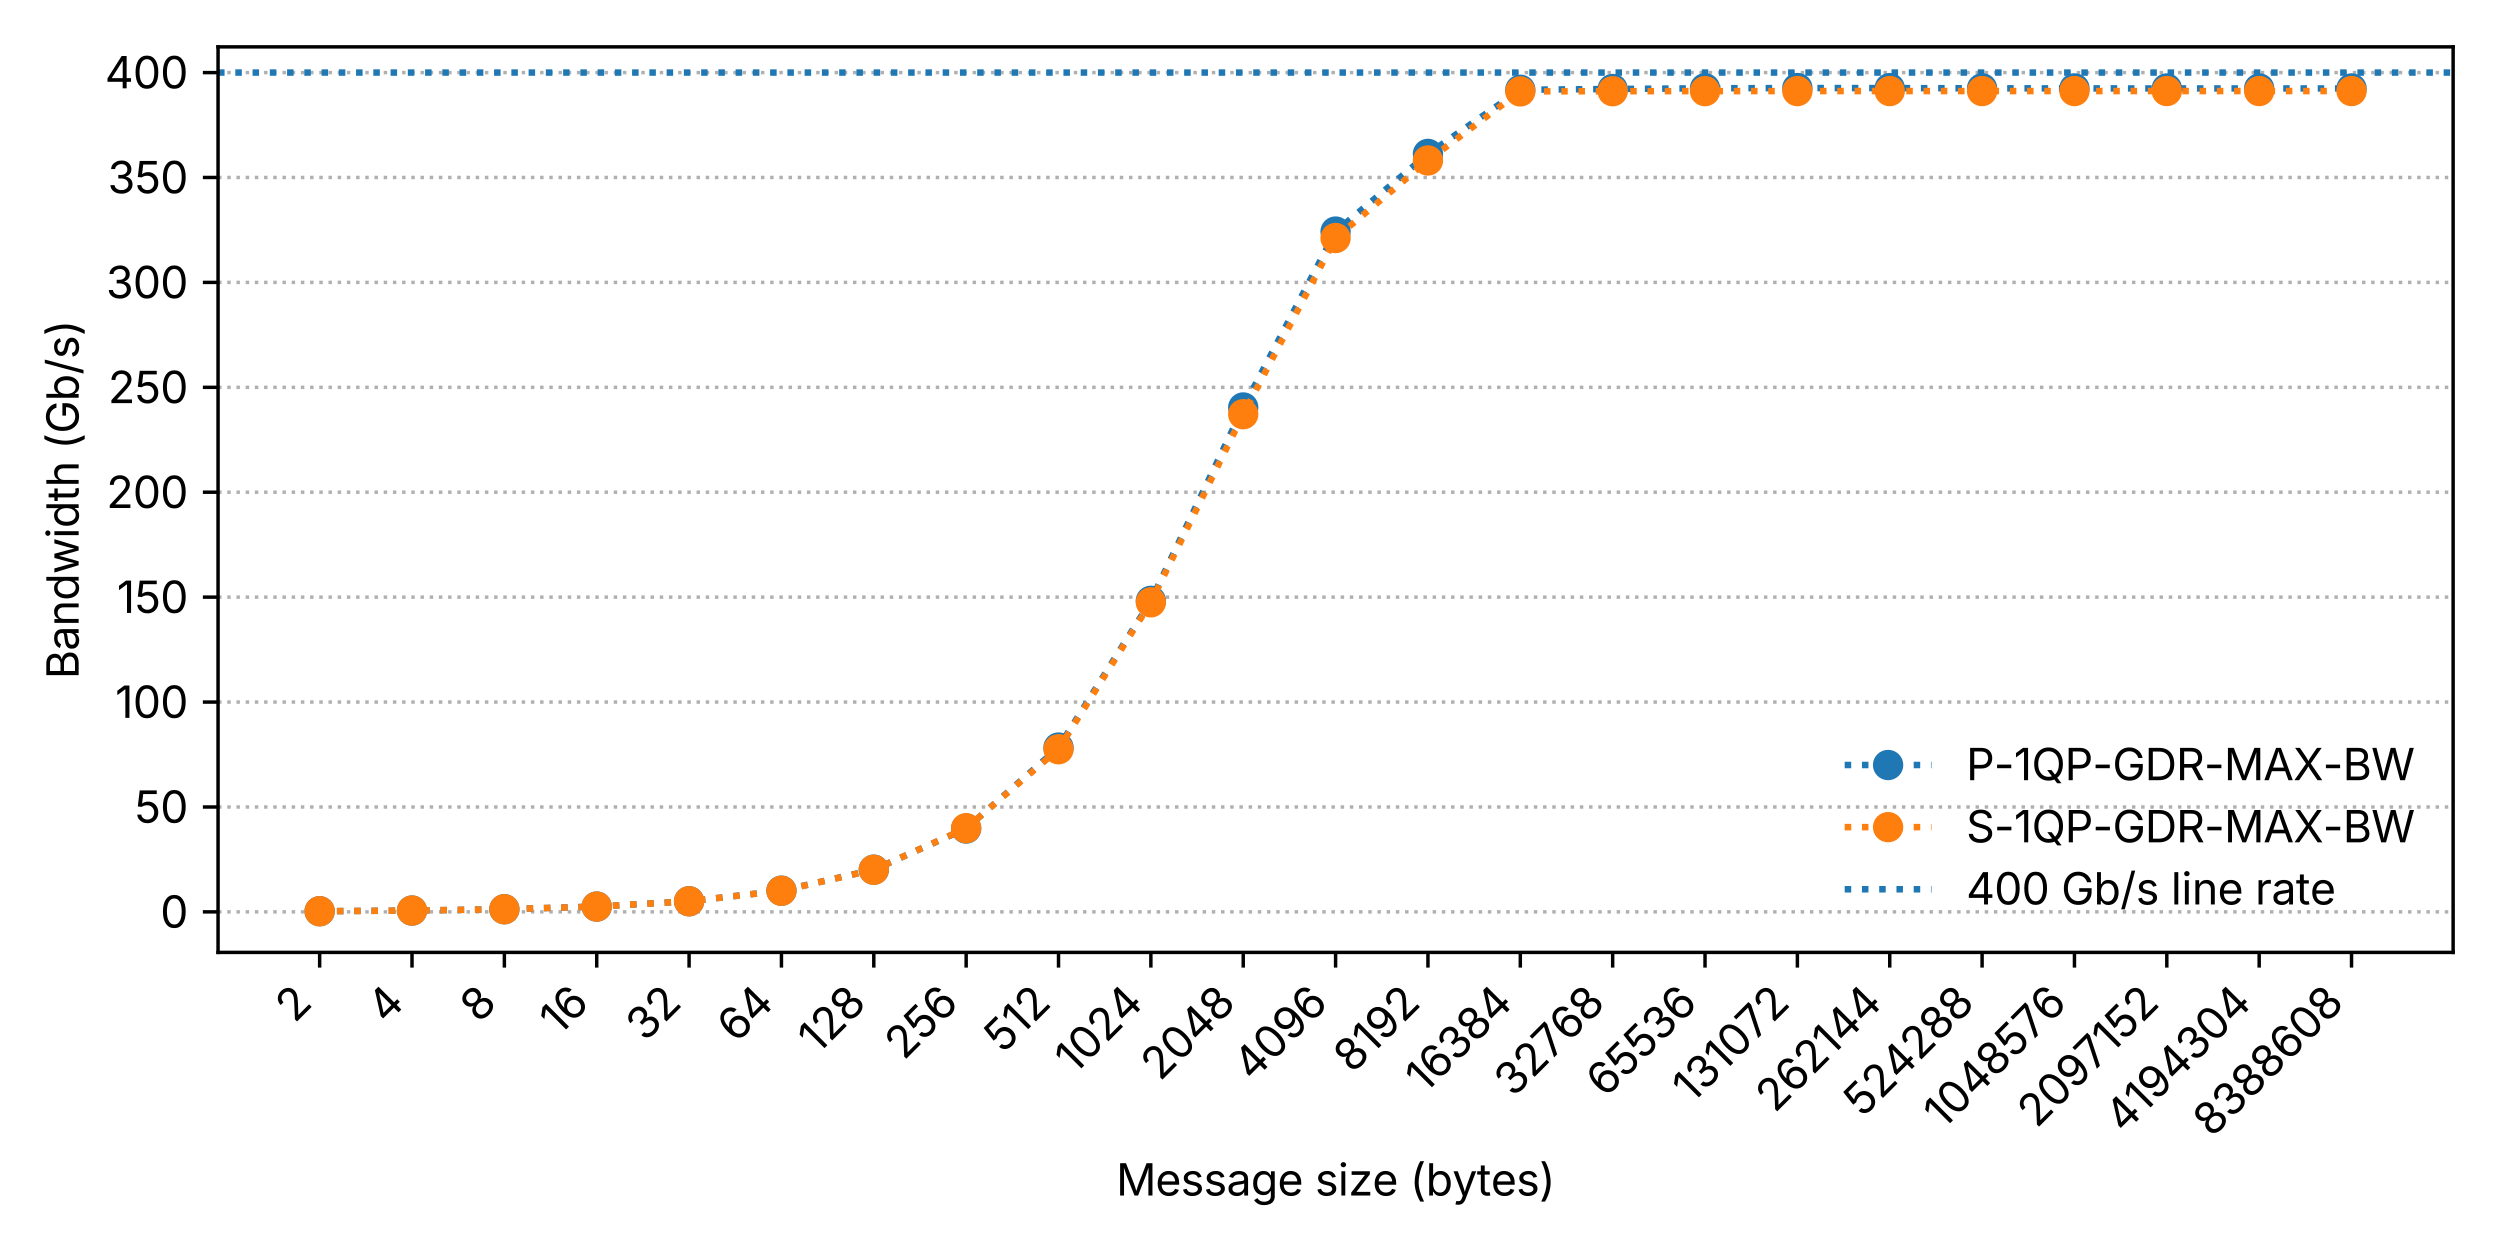 <?xml version="1.0" encoding="utf-8" standalone="no"?>
<!DOCTYPE svg PUBLIC "-//W3C//DTD SVG 1.1//EN"
  "http://www.w3.org/Graphics/SVG/1.1/DTD/svg11.dtd">
<svg xmlns:xlink="http://www.w3.org/1999/xlink" width="576pt" height="288pt" viewBox="0 0 576 288" xmlns="http://www.w3.org/2000/svg" version="1.1">
 <defs>
  <style type="text/css">*{stroke-linejoin: round; stroke-linecap: butt}</style>
 </defs>
 <g id="figure_1">
  <g id="patch_1">
   <path d="M 0 288 
L 576 288 
L 576 0 
L 0 0 
z
" style="fill: #ffffff"/>
  </g>
  <g id="axes_1">
   <g id="patch_2">
    <path d="M 50.24 219.431 
L 565.2 219.431 
L 565.2 10.8 
L 50.24 10.8 
z
" style="fill: #ffffff"/>
   </g>
   <g id="matplotlib.axis_1">
    <g id="xtick_1">
     <g id="line2d_1">
      <defs>
       <path id="m6edd98f64f" d="M 0 0 
L 0 3.5 
" style="stroke: #000000; stroke-width: 0.8"/>
      </defs>
      <g>
       <use xlink:href="#m6edd98f64f" x="73.647" y="219.431" style="stroke: #000000; stroke-width: 0.8"/>
      </g>
     </g>
     <g id="text_1">
      <!-- 2 -->
      <g transform="translate(67.892 235.887) rotate(-45) scale(0.1 -0.1)">
       <defs>
        <path id="Inter-Regular-32" d="M 481 0 
L 481 428 
L 2028 2106 
Q 2288 2388 2459 2600 
Q 2631 2813 2718 3005 
Q 2806 3197 2806 3413 
Q 2806 3778 2554 3990 
Q 2303 4203 1931 4203 
Q 1534 4203 1298 3965 
Q 1063 3728 1063 3334 
L 494 3334 
Q 494 3747 684 4059 
Q 875 4372 1203 4545 
Q 1531 4719 1947 4719 
Q 2363 4719 2683 4545 
Q 3003 4372 3186 4078 
Q 3369 3784 3369 3419 
Q 3369 3166 3278 2927 
Q 3188 2688 2959 2384 
Q 2731 2081 2319 1644 
L 1300 559 
L 1300 522 
L 3447 522 
L 3447 0 
L 481 0 
z
" transform="scale(0.016)"/>
       </defs>
       <use xlink:href="#Inter-Regular-32"/>
      </g>
     </g>
    </g>
    <g id="xtick_2">
     <g id="line2d_2">
      <g>
       <use xlink:href="#m6edd98f64f" x="94.927" y="219.431" style="stroke: #000000; stroke-width: 0.8"/>
      </g>
     </g>
     <g id="text_2">
      <!-- 4 -->
      <g transform="translate(88.916 236.142) rotate(-45) scale(0.1 -0.1)">
       <defs>
        <path id="Inter-Regular-34" d="M 375 947 
L 375 1431 
L 2413 4656 
L 3134 4656 
L 3134 1469 
L 3766 1469 
L 3766 947 
L 3134 947 
L 3134 0 
L 2566 0 
L 2566 947 
L 375 947 
z
M 2569 1469 
L 2569 3913 
L 2531 3913 
L 1009 1506 
L 1009 1469 
L 2569 1469 
z
" transform="scale(0.016)"/>
       </defs>
       <use xlink:href="#Inter-Regular-34"/>
      </g>
     </g>
    </g>
    <g id="xtick_3">
     <g id="line2d_3">
      <g>
       <use xlink:href="#m6edd98f64f" x="116.206" y="219.431" style="stroke: #000000; stroke-width: 0.8"/>
      </g>
     </g>
     <g id="text_3">
      <!-- 8 -->
      <g transform="translate(110.389 235.949) rotate(-45) scale(0.1 -0.1)">
       <defs>
        <path id="Inter-Regular-38" d="M 1978 -63 
Q 1506 -63 1145 104 
Q 784 272 582 565 
Q 381 859 381 1238 
Q 381 1531 500 1782 
Q 619 2034 825 2203 
Q 1031 2372 1291 2419 
L 1291 2444 
Q 950 2531 750 2822 
Q 550 3113 550 3481 
Q 550 3838 734 4117 
Q 919 4397 1241 4558 
Q 1563 4719 1978 4719 
Q 2388 4719 2709 4558 
Q 3031 4397 3217 4117 
Q 3403 3838 3403 3481 
Q 3403 3113 3201 2822 
Q 3000 2531 2669 2444 
L 2669 2419 
Q 2922 2372 3128 2203 
Q 3334 2034 3456 1782 
Q 3578 1531 3578 1238 
Q 3578 859 3373 565 
Q 3169 272 2808 104 
Q 2447 -63 1978 -63 
z
M 1978 453 
Q 2441 453 2712 676 
Q 2984 900 2984 1269 
Q 2984 1528 2853 1726 
Q 2722 1925 2494 2039 
Q 2266 2153 1978 2153 
Q 1538 2153 1252 1904 
Q 966 1656 966 1269 
Q 966 900 1236 676 
Q 1506 453 1978 453 
z
M 1978 2650 
Q 2347 2650 2587 2867 
Q 2828 3084 2828 3438 
Q 2828 3788 2593 3997 
Q 2359 4206 1978 4206 
Q 1591 4206 1358 3997 
Q 1125 3788 1125 3438 
Q 1125 3084 1362 2867 
Q 1600 2650 1978 2650 
z
" transform="scale(0.016)"/>
       </defs>
       <use xlink:href="#Inter-Regular-38"/>
      </g>
     </g>
    </g>
    <g id="xtick_4">
     <g id="line2d_4">
      <g>
       <use xlink:href="#m6edd98f64f" x="137.485" y="219.431" style="stroke: #000000; stroke-width: 0.8"/>
      </g>
     </g>
     <g id="text_4">
      <!-- 16 -->
      <g transform="translate(128.781 238.836) rotate(-45) scale(0.1 -0.1)">
       <defs>
        <path id="Inter-Regular-31" d="M 2041 4656 
L 2041 0 
L 1456 0 
L 1456 4106 
L 1425 4106 
L 300 3272 
L 300 3909 
L 1313 4656 
L 2041 4656 
z
" transform="scale(0.016)"/>
        <path id="Inter-Regular-36" d="M 2019 -63 
Q 1728 -63 1437 43 
Q 1147 150 908 400 
Q 669 650 525 1078 
Q 381 1506 381 2150 
Q 381 3378 840 4048 
Q 1300 4719 2091 4719 
Q 2481 4719 2790 4562 
Q 3100 4406 3297 4128 
Q 3494 3850 3550 3484 
L 2969 3484 
Q 2891 3788 2672 3991 
Q 2453 4194 2091 4194 
Q 1553 4194 1248 3730 
Q 944 3266 944 2425 
L 981 2425 
Q 1169 2716 1467 2880 
Q 1766 3044 2128 3044 
Q 2528 3044 2859 2847 
Q 3191 2650 3389 2301 
Q 3588 1953 3588 1503 
Q 3588 1069 3394 714 
Q 3200 359 2847 148 
Q 2494 -63 2019 -63 
z
M 2019 459 
Q 2300 459 2525 600 
Q 2750 741 2881 977 
Q 3013 1213 3013 1503 
Q 3013 1788 2886 2020 
Q 2759 2253 2537 2390 
Q 2316 2528 2034 2528 
Q 1753 2528 1525 2384 
Q 1297 2241 1162 2005 
Q 1028 1769 1028 1497 
Q 1028 1222 1156 986 
Q 1284 750 1509 604 
Q 1734 459 2019 459 
z
" transform="scale(0.016)"/>
       </defs>
       <use xlink:href="#Inter-Regular-31"/>
       <use xlink:href="#Inter-Regular-36" transform="translate(40.674 0)"/>
      </g>
     </g>
    </g>
    <g id="xtick_5">
     <g id="line2d_5">
      <g>
       <use xlink:href="#m6edd98f64f" x="158.765" y="219.431" style="stroke: #000000; stroke-width: 0.8"/>
      </g>
     </g>
     <g id="text_5">
      <!-- 32 -->
      <g transform="translate(148.642 240.255) rotate(-45) scale(0.1 -0.1)">
       <defs>
        <path id="Inter-Regular-33" d="M 1984 -63 
Q 1528 -63 1175 93 
Q 822 250 614 528 
Q 406 806 391 1175 
L 991 1175 
Q 1016 844 1297 651 
Q 1578 459 1975 459 
Q 2413 459 2698 684 
Q 2984 909 2984 1272 
Q 2984 1650 2703 1889 
Q 2422 2128 1903 2128 
L 1525 2128 
L 1525 2644 
L 1903 2644 
Q 2313 2644 2567 2861 
Q 2822 3078 2822 3438 
Q 2822 3784 2597 3993 
Q 2372 4203 1991 4203 
Q 1753 4203 1545 4117 
Q 1338 4031 1205 3872 
Q 1072 3713 1063 3484 
L 491 3484 
Q 503 3850 709 4128 
Q 916 4406 1255 4562 
Q 1594 4719 2003 4719 
Q 2438 4719 2752 4544 
Q 3066 4369 3234 4084 
Q 3403 3800 3403 3469 
Q 3403 3075 3195 2800 
Q 2988 2525 2631 2419 
L 2631 2381 
Q 3078 2309 3325 2007 
Q 3572 1706 3572 1266 
Q 3572 884 3365 584 
Q 3159 284 2800 110 
Q 2441 -63 1984 -63 
z
" transform="scale(0.016)"/>
       </defs>
       <use xlink:href="#Inter-Regular-33"/>
       <use xlink:href="#Inter-Regular-32" transform="translate(61.768 0)"/>
      </g>
     </g>
    </g>
    <g id="xtick_6">
     <g id="line2d_6">
      <g>
       <use xlink:href="#m6edd98f64f" x="180.044" y="219.431" style="stroke: #000000; stroke-width: 0.8"/>
      </g>
     </g>
     <g id="text_6">
      <!-- 64 -->
      <g transform="translate(169.648 240.528) rotate(-45) scale(0.1 -0.1)">
       <use xlink:href="#Inter-Regular-36"/>
       <use xlink:href="#Inter-Regular-34" transform="translate(62.012 0)"/>
      </g>
     </g>
    </g>
    <g id="xtick_7">
     <g id="line2d_7">
      <g>
       <use xlink:href="#m6edd98f64f" x="201.323" y="219.431" style="stroke: #000000; stroke-width: 0.8"/>
      </g>
     </g>
     <g id="text_7">
      <!-- 128 -->
      <g transform="translate(188.318 243.137) rotate(-45) scale(0.1 -0.1)">
       <use xlink:href="#Inter-Regular-31"/>
       <use xlink:href="#Inter-Regular-32" transform="translate(40.674 0)"/>
       <use xlink:href="#Inter-Regular-38" transform="translate(101.66 0)"/>
      </g>
     </g>
    </g>
    <g id="xtick_8">
     <g id="line2d_8">
      <g>
       <use xlink:href="#m6edd98f64f" x="222.603" y="219.431" style="stroke: #000000; stroke-width: 0.8"/>
      </g>
     </g>
     <g id="text_8">
      <!-- 256 -->
      <g transform="translate(208.267 244.468) rotate(-45) scale(0.1 -0.1)">
       <defs>
        <path id="Inter-Regular-35" d="M 1863 -63 
Q 1453 -63 1128 98 
Q 803 259 609 539 
Q 416 819 400 1175 
L 975 1175 
Q 1003 863 1258 661 
Q 1513 459 1863 459 
Q 2144 459 2364 590 
Q 2584 722 2709 953 
Q 2834 1184 2834 1478 
Q 2834 1778 2703 2015 
Q 2572 2253 2345 2389 
Q 2119 2525 1825 2525 
Q 1609 2525 1387 2456 
Q 1166 2388 1028 2281 
L 472 2350 
L 747 4656 
L 3197 4656 
L 3197 4134 
L 1247 4134 
L 1088 2775 
L 1113 2775 
Q 1256 2894 1475 2970 
Q 1694 3047 1934 3047 
Q 2363 3047 2697 2845 
Q 3031 2644 3223 2291 
Q 3416 1938 3416 1488 
Q 3416 1041 3214 691 
Q 3013 341 2663 139 
Q 2313 -63 1863 -63 
z
" transform="scale(0.016)"/>
       </defs>
       <use xlink:href="#Inter-Regular-32"/>
       <use xlink:href="#Inter-Regular-35" transform="translate(60.986 0)"/>
       <use xlink:href="#Inter-Regular-36" transform="translate(120.312 0)"/>
      </g>
     </g>
    </g>
    <g id="xtick_9">
     <g id="line2d_9">
      <g>
       <use xlink:href="#m6edd98f64f" x="243.882" y="219.431" style="stroke: #000000; stroke-width: 0.8"/>
      </g>
     </g>
     <g id="text_9">
      <!-- 512 -->
      <g transform="translate(231.056 242.958) rotate(-45) scale(0.1 -0.1)">
       <use xlink:href="#Inter-Regular-35"/>
       <use xlink:href="#Inter-Regular-31" transform="translate(59.326 0)"/>
       <use xlink:href="#Inter-Regular-32" transform="translate(100 0)"/>
      </g>
     </g>
    </g>
    <g id="xtick_10">
     <g id="line2d_10">
      <g>
       <use xlink:href="#m6edd98f64f" x="265.161" y="219.431" style="stroke: #000000; stroke-width: 0.8"/>
      </g>
     </g>
     <g id="text_10">
      <!-- 1024 -->
      <g transform="translate(247.501 247.792) rotate(-45) scale(0.1 -0.1)">
       <defs>
        <path id="Inter-Regular-30" d="M 2019 -63 
Q 1241 -63 811 562 
Q 381 1188 381 2325 
Q 381 3456 814 4087 
Q 1247 4719 2019 4719 
Q 2794 4719 3225 4087 
Q 3656 3456 3656 2325 
Q 3656 1188 3228 562 
Q 2800 -63 2019 -63 
z
M 2019 456 
Q 2531 456 2807 948 
Q 3084 1441 3084 2325 
Q 3084 3216 2807 3709 
Q 2531 4203 2019 4203 
Q 1509 4203 1231 3708 
Q 953 3213 953 2325 
Q 953 1441 1231 948 
Q 1509 456 2019 456 
z
" transform="scale(0.016)"/>
       </defs>
       <use xlink:href="#Inter-Regular-31"/>
       <use xlink:href="#Inter-Regular-30" transform="translate(40.674 0)"/>
       <use xlink:href="#Inter-Regular-32" transform="translate(103.76 0)"/>
       <use xlink:href="#Inter-Regular-34" transform="translate(164.746 0)"/>
      </g>
     </g>
    </g>
    <g id="xtick_11">
     <g id="line2d_11">
      <g>
       <use xlink:href="#m6edd98f64f" x="286.441" y="219.431" style="stroke: #000000; stroke-width: 0.8"/>
      </g>
     </g>
     <g id="text_11">
      <!-- 2048 -->
      <g transform="translate(267.282 249.29) rotate(-45) scale(0.1 -0.1)">
       <use xlink:href="#Inter-Regular-32"/>
       <use xlink:href="#Inter-Regular-30" transform="translate(60.986 0)"/>
       <use xlink:href="#Inter-Regular-34" transform="translate(124.072 0)"/>
       <use xlink:href="#Inter-Regular-38" transform="translate(188.672 0)"/>
      </g>
     </g>
    </g>
    <g id="xtick_12">
     <g id="line2d_12">
      <g>
       <use xlink:href="#m6edd98f64f" x="307.72" y="219.431" style="stroke: #000000; stroke-width: 0.8"/>
      </g>
     </g>
     <g id="text_12">
      <!-- 4096 -->
      <g transform="translate(288.478 249.374) rotate(-45) scale(0.1 -0.1)">
       <defs>
        <path id="Inter-Regular-39" d="M 1884 -63 
Q 1488 -63 1178 93 
Q 869 250 672 531 
Q 475 813 419 1184 
L 1006 1184 
Q 1078 875 1297 669 
Q 1516 463 1884 463 
Q 2416 463 2723 927 
Q 3031 1391 3031 2238 
L 2994 2238 
Q 2806 1953 2509 1784 
Q 2213 1616 1847 1616 
Q 1447 1616 1112 1814 
Q 778 2013 579 2361 
Q 381 2709 381 3156 
Q 381 3591 578 3948 
Q 775 4306 1129 4517 
Q 1484 4728 1963 4719 
Q 2250 4716 2537 4608 
Q 2825 4500 3062 4253 
Q 3300 4006 3444 3581 
Q 3588 3156 3588 2513 
Q 3588 1278 3131 607 
Q 2675 -63 1884 -63 
z
M 1934 2134 
Q 2219 2134 2447 2279 
Q 2675 2425 2811 2662 
Q 2947 2900 2947 3172 
Q 2947 3441 2817 3673 
Q 2688 3906 2464 4051 
Q 2241 4197 1953 4197 
Q 1672 4197 1448 4058 
Q 1225 3919 1094 3683 
Q 963 3447 963 3159 
Q 963 2875 1089 2642 
Q 1216 2409 1434 2271 
Q 1653 2134 1934 2134 
z
" transform="scale(0.016)"/>
       </defs>
       <use xlink:href="#Inter-Regular-34"/>
       <use xlink:href="#Inter-Regular-30" transform="translate(64.6 0)"/>
       <use xlink:href="#Inter-Regular-39" transform="translate(127.686 0)"/>
       <use xlink:href="#Inter-Regular-36" transform="translate(189.697 0)"/>
      </g>
     </g>
    </g>
    <g id="xtick_13">
     <g id="line2d_13">
      <g>
       <use xlink:href="#m6edd98f64f" x="328.999" y="219.431" style="stroke: #000000; stroke-width: 0.8"/>
      </g>
     </g>
     <g id="text_13">
      <!-- 8192 -->
      <g transform="translate(311.609 247.522) rotate(-45) scale(0.1 -0.1)">
       <use xlink:href="#Inter-Regular-38"/>
       <use xlink:href="#Inter-Regular-31" transform="translate(61.865 0)"/>
       <use xlink:href="#Inter-Regular-39" transform="translate(102.539 0)"/>
       <use xlink:href="#Inter-Regular-32" transform="translate(164.551 0)"/>
      </g>
     </g>
    </g>
    <g id="xtick_14">
     <g id="line2d_14">
      <g>
       <use xlink:href="#m6edd98f64f" x="350.279" y="219.431" style="stroke: #000000; stroke-width: 0.8"/>
      </g>
     </g>
     <g id="text_14">
      <!-- 16384 -->
      <g transform="translate(328.266 252.145) rotate(-45) scale(0.1 -0.1)">
       <use xlink:href="#Inter-Regular-31"/>
       <use xlink:href="#Inter-Regular-36" transform="translate(40.674 0)"/>
       <use xlink:href="#Inter-Regular-33" transform="translate(102.686 0)"/>
       <use xlink:href="#Inter-Regular-38" transform="translate(164.453 0)"/>
       <use xlink:href="#Inter-Regular-34" transform="translate(226.318 0)"/>
      </g>
     </g>
    </g>
    <g id="xtick_15">
     <g id="line2d_15">
      <g>
       <use xlink:href="#m6edd98f64f" x="371.558" y="219.431" style="stroke: #000000; stroke-width: 0.8"/>
      </g>
     </g>
     <g id="text_15">
      <!-- 32768 -->
      <g transform="translate(348.674 253.016) rotate(-45) scale(0.1 -0.1)">
       <defs>
        <path id="Inter-Regular-37" d="M 625 0 
L 2694 4097 
L 2694 4134 
L 306 4134 
L 306 4656 
L 3316 4656 
L 3316 4103 
L 1250 0 
L 625 0 
z
" transform="scale(0.016)"/>
       </defs>
       <use xlink:href="#Inter-Regular-33"/>
       <use xlink:href="#Inter-Regular-32" transform="translate(61.768 0)"/>
       <use xlink:href="#Inter-Regular-37" transform="translate(122.754 0)"/>
       <use xlink:href="#Inter-Regular-36" transform="translate(179.346 0)"/>
       <use xlink:href="#Inter-Regular-38" transform="translate(241.357 0)"/>
      </g>
     </g>
    </g>
    <g id="xtick_16">
     <g id="line2d_16">
      <g>
       <use xlink:href="#m6edd98f64f" x="392.837" y="219.431" style="stroke: #000000; stroke-width: 0.8"/>
      </g>
     </g>
     <g id="text_16">
      <!-- 65536 -->
      <g transform="translate(369.866 253.103) rotate(-45) scale(0.1 -0.1)">
       <use xlink:href="#Inter-Regular-36"/>
       <use xlink:href="#Inter-Regular-35" transform="translate(62.012 0)"/>
       <use xlink:href="#Inter-Regular-35" transform="translate(121.338 0)"/>
       <use xlink:href="#Inter-Regular-33" transform="translate(180.664 0)"/>
       <use xlink:href="#Inter-Regular-36" transform="translate(242.432 0)"/>
      </g>
     </g>
    </g>
    <g id="xtick_17">
     <g id="line2d_17">
      <g>
       <use xlink:href="#m6edd98f64f" x="414.117" y="219.431" style="stroke: #000000; stroke-width: 0.8"/>
      </g>
     </g>
     <g id="text_17">
      <!-- 131072 -->
      <g transform="translate(389.779 254.47) rotate(-45) scale(0.1 -0.1)">
       <use xlink:href="#Inter-Regular-31"/>
       <use xlink:href="#Inter-Regular-33" transform="translate(40.674 0)"/>
       <use xlink:href="#Inter-Regular-31" transform="translate(102.441 0)"/>
       <use xlink:href="#Inter-Regular-30" transform="translate(143.115 0)"/>
       <use xlink:href="#Inter-Regular-37" transform="translate(206.201 0)"/>
       <use xlink:href="#Inter-Regular-32" transform="translate(262.793 0)"/>
      </g>
     </g>
    </g>
    <g id="xtick_18">
     <g id="line2d_18">
      <g>
       <use xlink:href="#m6edd98f64f" x="435.396" y="219.431" style="stroke: #000000; stroke-width: 0.8"/>
      </g>
     </g>
     <g id="text_18">
      <!-- 262144 -->
      <g transform="translate(408.933 256.596) rotate(-45) scale(0.1 -0.1)">
       <use xlink:href="#Inter-Regular-32"/>
       <use xlink:href="#Inter-Regular-36" transform="translate(60.986 0)"/>
       <use xlink:href="#Inter-Regular-32" transform="translate(122.998 0)"/>
       <use xlink:href="#Inter-Regular-31" transform="translate(183.984 0)"/>
       <use xlink:href="#Inter-Regular-34" transform="translate(224.658 0)"/>
       <use xlink:href="#Inter-Regular-34" transform="translate(289.258 0)"/>
      </g>
     </g>
    </g>
    <g id="xtick_19">
     <g id="line2d_19">
      <g>
       <use xlink:href="#m6edd98f64f" x="456.675" y="219.431" style="stroke: #000000; stroke-width: 0.8"/>
      </g>
     </g>
     <g id="text_19">
      <!-- 524288 -->
      <g transform="translate(429.097 257.71) rotate(-45) scale(0.1 -0.1)">
       <use xlink:href="#Inter-Regular-35"/>
       <use xlink:href="#Inter-Regular-32" transform="translate(59.326 0)"/>
       <use xlink:href="#Inter-Regular-34" transform="translate(120.312 0)"/>
       <use xlink:href="#Inter-Regular-32" transform="translate(184.912 0)"/>
       <use xlink:href="#Inter-Regular-38" transform="translate(245.898 0)"/>
       <use xlink:href="#Inter-Regular-38" transform="translate(307.764 0)"/>
      </g>
     </g>
    </g>
    <g id="xtick_20">
     <g id="line2d_20">
      <g>
       <use xlink:href="#m6edd98f64f" x="477.955" y="219.431" style="stroke: #000000; stroke-width: 0.8"/>
      </g>
     </g>
     <g id="text_20">
      <!-- 1048576 -->
      <g transform="translate(447.651 260.436) rotate(-45) scale(0.1 -0.1)">
       <use xlink:href="#Inter-Regular-31"/>
       <use xlink:href="#Inter-Regular-30" transform="translate(40.674 0)"/>
       <use xlink:href="#Inter-Regular-34" transform="translate(103.76 0)"/>
       <use xlink:href="#Inter-Regular-38" transform="translate(168.359 0)"/>
       <use xlink:href="#Inter-Regular-35" transform="translate(230.225 0)"/>
       <use xlink:href="#Inter-Regular-37" transform="translate(289.551 0)"/>
       <use xlink:href="#Inter-Regular-36" transform="translate(346.143 0)"/>
      </g>
     </g>
    </g>
    <g id="xtick_21">
     <g id="line2d_21">
      <g>
       <use xlink:href="#m6edd98f64f" x="499.234" y="219.431" style="stroke: #000000; stroke-width: 0.8"/>
      </g>
     </g>
     <g id="text_21">
      <!-- 2097152 -->
      <g transform="translate(469.247 260.119) rotate(-45) scale(0.1 -0.1)">
       <use xlink:href="#Inter-Regular-32"/>
       <use xlink:href="#Inter-Regular-30" transform="translate(60.986 0)"/>
       <use xlink:href="#Inter-Regular-39" transform="translate(124.072 0)"/>
       <use xlink:href="#Inter-Regular-37" transform="translate(186.084 0)"/>
       <use xlink:href="#Inter-Regular-31" transform="translate(242.676 0)"/>
       <use xlink:href="#Inter-Regular-35" transform="translate(283.35 0)"/>
       <use xlink:href="#Inter-Regular-32" transform="translate(342.676 0)"/>
      </g>
     </g>
    </g>
    <g id="xtick_22">
     <g id="line2d_22">
      <g>
       <use xlink:href="#m6edd98f64f" x="520.513" y="219.431" style="stroke: #000000; stroke-width: 0.8"/>
      </g>
     </g>
     <g id="text_22">
      <!-- 4194304 -->
      <g transform="translate(489.278 261.367) rotate(-45) scale(0.1 -0.1)">
       <use xlink:href="#Inter-Regular-34"/>
       <use xlink:href="#Inter-Regular-31" transform="translate(64.6 0)"/>
       <use xlink:href="#Inter-Regular-39" transform="translate(105.273 0)"/>
       <use xlink:href="#Inter-Regular-34" transform="translate(167.285 0)"/>
       <use xlink:href="#Inter-Regular-33" transform="translate(231.885 0)"/>
       <use xlink:href="#Inter-Regular-30" transform="translate(293.652 0)"/>
       <use xlink:href="#Inter-Regular-34" transform="translate(356.738 0)"/>
      </g>
     </g>
    </g>
    <g id="xtick_23">
     <g id="line2d_23">
      <g>
       <use xlink:href="#m6edd98f64f" x="541.793" y="219.431" style="stroke: #000000; stroke-width: 0.8"/>
      </g>
     </g>
     <g id="text_23">
      <!-- 8388608 -->
      <g transform="translate(509.639 262.286) rotate(-45) scale(0.1 -0.1)">
       <use xlink:href="#Inter-Regular-38"/>
       <use xlink:href="#Inter-Regular-33" transform="translate(61.865 0)"/>
       <use xlink:href="#Inter-Regular-38" transform="translate(123.633 0)"/>
       <use xlink:href="#Inter-Regular-38" transform="translate(185.498 0)"/>
       <use xlink:href="#Inter-Regular-36" transform="translate(247.363 0)"/>
       <use xlink:href="#Inter-Regular-30" transform="translate(309.375 0)"/>
       <use xlink:href="#Inter-Regular-38" transform="translate(372.461 0)"/>
      </g>
     </g>
    </g>
    <g id="text_24">
     <!-- Message size (bytes) -->
     <g transform="translate(257.175 275.449) scale(0.1 -0.1)">
      <defs>
       <path id="Inter-Regular-4d" d="M 563 0 
L 563 4656 
L 1406 4656 
L 2553 1719 
Q 2619 1550 2716 1247 
Q 2813 944 2897 659 
Q 2978 934 3075 1239 
Q 3172 1544 3241 1719 
L 4372 4656 
L 5219 4656 
L 5219 0 
L 4634 0 
L 4634 2659 
Q 4634 2916 4640 3287 
Q 4647 3659 4656 4022 
Q 4528 3622 4398 3244 
Q 4269 2866 4188 2659 
L 3147 0 
L 2631 0 
L 1575 2659 
Q 1497 2856 1370 3229 
Q 1244 3603 1106 4013 
Q 1113 3681 1120 3304 
Q 1128 2928 1128 2659 
L 1128 0 
L 563 0 
z
" transform="scale(0.016)"/>
       <path id="Inter-Regular-65" d="M 1963 -75 
Q 1456 -75 1089 150 
Q 722 375 523 778 
Q 325 1181 325 1719 
Q 325 2256 519 2665 
Q 713 3075 1067 3306 
Q 1422 3538 1897 3538 
Q 2175 3538 2445 3445 
Q 2716 3353 2936 3148 
Q 3156 2944 3287 2609 
Q 3419 2275 3419 1791 
L 3419 1556 
L 894 1556 
Q 916 1009 1208 717 
Q 1500 425 1966 425 
Q 2275 425 2498 561 
Q 2722 697 2819 963 
L 3363 813 
Q 3241 416 2870 170 
Q 2500 -75 1963 -75 
z
M 897 2031 
L 2847 2031 
Q 2806 2478 2567 2758 
Q 2328 3038 1897 3038 
Q 1597 3038 1380 2897 
Q 1163 2756 1038 2528 
Q 913 2300 897 2031 
z
" transform="scale(0.016)"/>
       <path id="Inter-Regular-73" d="M 1681 -75 
Q 1144 -75 787 159 
Q 431 394 338 847 
L 872 975 
Q 947 688 1155 553 
Q 1363 419 1675 419 
Q 2041 419 2258 575 
Q 2475 731 2475 947 
Q 2475 1306 1963 1428 
L 1381 1566 
Q 444 1788 444 2519 
Q 444 2819 612 3048 
Q 781 3278 1073 3408 
Q 1366 3538 1738 3538 
Q 2278 3538 2576 3302 
Q 2875 3066 2994 2697 
L 2484 2566 
Q 2413 2753 2245 2906 
Q 2078 3059 1741 3059 
Q 1428 3059 1220 2915 
Q 1013 2772 1013 2553 
Q 1013 2359 1153 2242 
Q 1294 2125 1600 2053 
L 2128 1928 
Q 2603 1816 2831 1580 
Q 3059 1344 3059 984 
Q 3059 678 2886 439 
Q 2713 200 2402 62 
Q 2091 -75 1681 -75 
z
" transform="scale(0.016)"/>
       <path id="Inter-Regular-61" d="M 1472 -81 
Q 1141 -81 870 44 
Q 600 169 440 409 
Q 281 650 281 994 
Q 281 1294 400 1481 
Q 519 1669 717 1776 
Q 916 1884 1156 1937 
Q 1397 1991 1641 2022 
Q 1953 2063 2150 2084 
Q 2347 2106 2442 2159 
Q 2538 2213 2538 2341 
L 2538 2359 
Q 2538 2684 2353 2864 
Q 2169 3044 1806 3044 
Q 1428 3044 1215 2880 
Q 1003 2716 922 2531 
L 381 2709 
Q 516 3028 744 3208 
Q 972 3388 1247 3463 
Q 1522 3538 1791 3538 
Q 1966 3538 2189 3495 
Q 2413 3453 2620 3328 
Q 2828 3203 2964 2958 
Q 3100 2713 3100 2303 
L 3100 0 
L 2547 0 
L 2547 475 
L 2509 475 
Q 2450 353 2319 223 
Q 2188 94 1978 6 
Q 1769 -81 1472 -81 
z
M 1569 416 
Q 1881 416 2097 537 
Q 2313 659 2425 854 
Q 2538 1050 2538 1263 
L 2538 1747 
Q 2503 1706 2387 1673 
Q 2272 1641 2123 1616 
Q 1975 1591 1836 1573 
Q 1697 1556 1616 1547 
Q 1413 1522 1236 1461 
Q 1059 1400 953 1283 
Q 847 1166 847 966 
Q 847 694 1051 555 
Q 1256 416 1569 416 
z
" transform="scale(0.016)"/>
       <path id="Inter-Regular-67" d="M 1909 -1381 
Q 1328 -1381 981 -1168 
Q 634 -956 472 -669 
L 928 -375 
Q 1003 -475 1114 -597 
Q 1225 -719 1414 -805 
Q 1603 -891 1909 -891 
Q 2328 -891 2598 -691 
Q 2869 -491 2869 -59 
L 2869 641 
L 2816 641 
Q 2756 541 2648 403 
Q 2541 266 2339 161 
Q 2138 56 1800 56 
Q 1381 56 1047 254 
Q 713 453 519 834 
Q 325 1216 325 1763 
Q 325 2303 515 2701 
Q 706 3100 1042 3319 
Q 1378 3538 1813 3538 
Q 2150 3538 2351 3427 
Q 2553 3316 2662 3172 
Q 2772 3028 2831 2934 
L 2884 2934 
L 2884 3494 
L 3431 3494 
L 3431 -91 
Q 3431 -541 3228 -827 
Q 3025 -1113 2679 -1247 
Q 2334 -1381 1909 -1381 
z
M 1894 556 
Q 2369 556 2622 879 
Q 2875 1203 2875 1775 
Q 2875 2331 2626 2682 
Q 2378 3034 1894 3034 
Q 1563 3034 1341 2864 
Q 1119 2694 1008 2409 
Q 897 2125 897 1775 
Q 897 1238 1150 897 
Q 1403 556 1894 556 
z
" transform="scale(0.016)"/>
       <path id="Inter-Regular-20" transform="scale(0.016)"/>
       <path id="Inter-Regular-69" d="M 494 0 
L 494 3494 
L 1056 3494 
L 1056 0 
L 494 0 
z
M 780 4066 
Q 621 4066 505 4175 
Q 389 4284 389 4438 
Q 389 4594 505 4701 
Q 621 4809 780 4809 
Q 942 4809 1058 4701 
Q 1174 4594 1174 4438 
Q 1174 4284 1058 4175 
Q 942 4066 780 4066 
z
" transform="scale(0.016)"/>
       <path id="Inter-Regular-7a" d="M 394 0 
L 394 419 
L 2353 2938 
L 2353 2972 
L 456 2972 
L 456 3494 
L 3078 3494 
L 3078 3047 
L 1175 556 
L 1175 522 
L 3141 522 
L 3141 0 
L 394 0 
z
" transform="scale(0.016)"/>
       <path id="Inter-Regular-28" d="M 681 1897 
Q 681 2406 786 2964 
Q 891 3522 1072 4039 
Q 1253 4556 1488 4941 
L 2034 4941 
Q 1794 4450 1617 3919 
Q 1441 3388 1347 2870 
Q 1253 2353 1253 1897 
Q 1253 1275 1442 617 
Q 1631 -41 2034 -872 
L 1488 -872 
Q 1091 -194 886 509 
Q 681 1213 681 1897 
z
" transform="scale(0.016)"/>
       <path id="Inter-Regular-62" d="M 2116 -75 
Q 1784 -75 1581 39 
Q 1378 153 1268 298 
Q 1159 444 1100 541 
L 1038 541 
L 1038 0 
L 494 0 
L 494 4656 
L 1056 4656 
L 1056 2934 
L 1100 2934 
Q 1159 3028 1265 3170 
Q 1372 3313 1572 3425 
Q 1772 3538 2113 3538 
Q 2550 3538 2883 3319 
Q 3216 3100 3405 2695 
Q 3594 2291 3594 1738 
Q 3594 1181 3406 775 
Q 3219 369 2886 147 
Q 2553 -75 2116 -75 
z
M 2031 428 
Q 2359 428 2579 604 
Q 2800 781 2911 1079 
Q 3022 1378 3022 1744 
Q 3022 2106 2912 2398 
Q 2803 2691 2583 2862 
Q 2363 3034 2031 3034 
Q 1550 3034 1300 2678 
Q 1050 2322 1050 1744 
Q 1050 1159 1303 793 
Q 1556 428 2031 428 
z
" transform="scale(0.016)"/>
       <path id="Inter-Regular-79" d="M 438 -1266 
L 581 -778 
L 641 -794 
Q 900 -863 1087 -773 
Q 1275 -684 1403 -309 
L 1503 -19 
L 169 3494 
L 784 3494 
L 1528 1422 
Q 1609 1194 1673 969 
Q 1738 744 1797 525 
Q 1856 744 1920 969 
Q 1984 1194 2066 1422 
L 2816 3494 
L 3428 3494 
L 1894 -522 
Q 1734 -938 1478 -1134 
Q 1222 -1331 850 -1331 
Q 700 -1331 590 -1309 
Q 481 -1288 438 -1266 
z
" transform="scale(0.016)"/>
       <path id="Inter-Regular-74" d="M 1869 3494 
L 1869 3013 
L 1150 3013 
L 1150 906 
Q 1150 672 1245 564 
Q 1341 456 1563 456 
Q 1616 456 1698 468 
Q 1781 481 1850 494 
L 1966 19 
Q 1878 -13 1767 -28 
Q 1656 -44 1547 -44 
Q 1094 -44 841 195 
Q 588 434 588 863 
L 588 3013 
L 63 3013 
L 63 3494 
L 588 3494 
L 588 4325 
L 1150 4325 
L 1150 3494 
L 1869 3494 
z
" transform="scale(0.016)"/>
       <path id="Inter-Regular-29" d="M 300 -872 
Q 716 -16 898 639 
Q 1081 1294 1081 1897 
Q 1081 2353 987 2870 
Q 894 3388 719 3919 
Q 544 4450 300 4941 
L 847 4941 
Q 1081 4556 1264 4039 
Q 1447 3522 1550 2962 
Q 1653 2403 1653 1897 
Q 1653 1200 1445 497 
Q 1238 -206 847 -872 
L 300 -872 
z
" transform="scale(0.016)"/>
      </defs>
      <use xlink:href="#Inter-Regular-4d"/>
      <use xlink:href="#Inter-Regular-65" transform="translate(90.332 0)"/>
      <use xlink:href="#Inter-Regular-73" transform="translate(148.633 0)"/>
      <use xlink:href="#Inter-Regular-73" transform="translate(201.416 0)"/>
      <use xlink:href="#Inter-Regular-61" transform="translate(254.199 0)"/>
      <use xlink:href="#Inter-Regular-67" transform="translate(310.352 0)"/>
      <use xlink:href="#Inter-Regular-65" transform="translate(371.68 0)"/>
      <use xlink:href="#Inter-Regular-20" transform="translate(429.98 0)"/>
      <use xlink:href="#Inter-Regular-73" transform="translate(458.105 0)"/>
      <use xlink:href="#Inter-Regular-69" transform="translate(510.889 0)"/>
      <use xlink:href="#Inter-Regular-7a" transform="translate(535.107 0)"/>
      <use xlink:href="#Inter-Regular-65" transform="translate(590.332 0)"/>
      <use xlink:href="#Inter-Regular-20" transform="translate(648.633 0)"/>
      <use xlink:href="#Inter-Regular-28" transform="translate(676.758 0)"/>
      <use xlink:href="#Inter-Regular-62" transform="translate(713.232 0)"/>
      <use xlink:href="#Inter-Regular-79" transform="translate(774.463 0)"/>
      <use xlink:href="#Inter-Regular-74" transform="translate(830.664 0)"/>
      <use xlink:href="#Inter-Regular-65" transform="translate(863.379 0)"/>
      <use xlink:href="#Inter-Regular-73" transform="translate(921.68 0)"/>
      <use xlink:href="#Inter-Regular-29" transform="translate(974.463 0)"/>
     </g>
    </g>
   </g>
   <g id="matplotlib.axis_2">
    <g id="ytick_1">
     <g id="line2d_24">
      <path d="M 50.24 210.1 
L 565.2 210.1 
" clip-path="url(#p6a4af44c60)" style="fill: none; stroke-dasharray: 0.8,1.32; stroke-dashoffset: 0; stroke: #b0b0b0; stroke-width: 0.8"/>
     </g>
     <g id="line2d_25">
      <defs>
       <path id="me2573d1239" d="M 0 0 
L -3.5 0 
" style="stroke: #000000; stroke-width: 0.8"/>
      </defs>
      <g>
       <use xlink:href="#me2573d1239" x="50.24" y="210.1" style="stroke: #000000; stroke-width: 0.8"/>
      </g>
     </g>
     <g id="text_25">
      <!-- 0 -->
      <g transform="translate(36.931 213.738) scale(0.1 -0.1)">
       <use xlink:href="#Inter-Regular-30"/>
      </g>
     </g>
    </g>
    <g id="ytick_2">
     <g id="line2d_26">
      <path d="M 50.24 185.928 
L 565.2 185.928 
" clip-path="url(#p6a4af44c60)" style="fill: none; stroke-dasharray: 0.8,1.32; stroke-dashoffset: 0; stroke: #b0b0b0; stroke-width: 0.8"/>
     </g>
     <g id="line2d_27">
      <g>
       <use xlink:href="#me2573d1239" x="50.24" y="185.928" style="stroke: #000000; stroke-width: 0.8"/>
      </g>
     </g>
     <g id="text_26">
      <!-- 50 -->
      <g transform="translate(30.998 189.565) scale(0.1 -0.1)">
       <use xlink:href="#Inter-Regular-35"/>
       <use xlink:href="#Inter-Regular-30" transform="translate(59.326 0)"/>
      </g>
     </g>
    </g>
    <g id="ytick_3">
     <g id="line2d_28">
      <path d="M 50.24 161.755 
L 565.2 161.755 
" clip-path="url(#p6a4af44c60)" style="fill: none; stroke-dasharray: 0.8,1.32; stroke-dashoffset: 0; stroke: #b0b0b0; stroke-width: 0.8"/>
     </g>
     <g id="line2d_29">
      <g>
       <use xlink:href="#me2573d1239" x="50.24" y="161.755" style="stroke: #000000; stroke-width: 0.8"/>
      </g>
     </g>
     <g id="text_27">
      <!-- 100 -->
      <g transform="translate(26.554 165.393) scale(0.1 -0.1)">
       <use xlink:href="#Inter-Regular-31"/>
       <use xlink:href="#Inter-Regular-30" transform="translate(40.674 0)"/>
       <use xlink:href="#Inter-Regular-30" transform="translate(103.76 0)"/>
      </g>
     </g>
    </g>
    <g id="ytick_4">
     <g id="line2d_30">
      <path d="M 50.24 137.583 
L 565.2 137.583 
" clip-path="url(#p6a4af44c60)" style="fill: none; stroke-dasharray: 0.8,1.32; stroke-dashoffset: 0; stroke: #b0b0b0; stroke-width: 0.8"/>
     </g>
     <g id="line2d_31">
      <g>
       <use xlink:href="#me2573d1239" x="50.24" y="137.583" style="stroke: #000000; stroke-width: 0.8"/>
      </g>
     </g>
     <g id="text_28">
      <!-- 150 -->
      <g transform="translate(26.931 141.22) scale(0.1 -0.1)">
       <use xlink:href="#Inter-Regular-31"/>
       <use xlink:href="#Inter-Regular-35" transform="translate(40.674 0)"/>
       <use xlink:href="#Inter-Regular-30" transform="translate(100 0)"/>
      </g>
     </g>
    </g>
    <g id="ytick_5">
     <g id="line2d_32">
      <path d="M 50.24 113.41 
L 565.2 113.41 
" clip-path="url(#p6a4af44c60)" style="fill: none; stroke-dasharray: 0.8,1.32; stroke-dashoffset: 0; stroke: #b0b0b0; stroke-width: 0.8"/>
     </g>
     <g id="line2d_33">
      <g>
       <use xlink:href="#me2573d1239" x="50.24" y="113.41" style="stroke: #000000; stroke-width: 0.8"/>
      </g>
     </g>
     <g id="text_29">
      <!-- 200 -->
      <g transform="translate(24.523 117.048) scale(0.1 -0.1)">
       <use xlink:href="#Inter-Regular-32"/>
       <use xlink:href="#Inter-Regular-30" transform="translate(60.986 0)"/>
       <use xlink:href="#Inter-Regular-30" transform="translate(124.072 0)"/>
      </g>
     </g>
    </g>
    <g id="ytick_6">
     <g id="line2d_34">
      <path d="M 50.24 89.238 
L 565.2 89.238 
" clip-path="url(#p6a4af44c60)" style="fill: none; stroke-dasharray: 0.8,1.32; stroke-dashoffset: 0; stroke: #b0b0b0; stroke-width: 0.8"/>
     </g>
     <g id="line2d_35">
      <g>
       <use xlink:href="#me2573d1239" x="50.24" y="89.238" style="stroke: #000000; stroke-width: 0.8"/>
      </g>
     </g>
     <g id="text_30">
      <!-- 250 -->
      <g transform="translate(24.899 92.875) scale(0.1 -0.1)">
       <use xlink:href="#Inter-Regular-32"/>
       <use xlink:href="#Inter-Regular-35" transform="translate(60.986 0)"/>
       <use xlink:href="#Inter-Regular-30" transform="translate(120.312 0)"/>
      </g>
     </g>
    </g>
    <g id="ytick_7">
     <g id="line2d_36">
      <path d="M 50.24 65.065 
L 565.2 65.065 
" clip-path="url(#p6a4af44c60)" style="fill: none; stroke-dasharray: 0.8,1.32; stroke-dashoffset: 0; stroke: #b0b0b0; stroke-width: 0.8"/>
     </g>
     <g id="line2d_37">
      <g>
       <use xlink:href="#me2573d1239" x="50.24" y="65.065" style="stroke: #000000; stroke-width: 0.8"/>
      </g>
     </g>
     <g id="text_31">
      <!-- 300 -->
      <g transform="translate(24.445 68.703) scale(0.1 -0.1)">
       <use xlink:href="#Inter-Regular-33"/>
       <use xlink:href="#Inter-Regular-30" transform="translate(61.768 0)"/>
       <use xlink:href="#Inter-Regular-30" transform="translate(124.854 0)"/>
      </g>
     </g>
    </g>
    <g id="ytick_8">
     <g id="line2d_38">
      <path d="M 50.24 40.893 
L 565.2 40.893 
" clip-path="url(#p6a4af44c60)" style="fill: none; stroke-dasharray: 0.8,1.32; stroke-dashoffset: 0; stroke: #b0b0b0; stroke-width: 0.8"/>
     </g>
     <g id="line2d_39">
      <g>
       <use xlink:href="#me2573d1239" x="50.24" y="40.893" style="stroke: #000000; stroke-width: 0.8"/>
      </g>
     </g>
     <g id="text_32">
      <!-- 350 -->
      <g transform="translate(24.821 44.53) scale(0.1 -0.1)">
       <use xlink:href="#Inter-Regular-33"/>
       <use xlink:href="#Inter-Regular-35" transform="translate(61.768 0)"/>
       <use xlink:href="#Inter-Regular-30" transform="translate(121.094 0)"/>
      </g>
     </g>
    </g>
    <g id="ytick_9">
     <g id="line2d_40">
      <path d="M 50.24 16.72 
L 565.2 16.72 
" clip-path="url(#p6a4af44c60)" style="fill: none; stroke-dasharray: 0.8,1.32; stroke-dashoffset: 0; stroke: #b0b0b0; stroke-width: 0.8"/>
     </g>
     <g id="line2d_41">
      <g>
       <use xlink:href="#me2573d1239" x="50.24" y="16.72" style="stroke: #000000; stroke-width: 0.8"/>
      </g>
     </g>
     <g id="text_33">
      <!-- 400 -->
      <g transform="translate(24.162 20.358) scale(0.1 -0.1)">
       <use xlink:href="#Inter-Regular-34"/>
       <use xlink:href="#Inter-Regular-30" transform="translate(64.6 0)"/>
       <use xlink:href="#Inter-Regular-30" transform="translate(127.686 0)"/>
      </g>
     </g>
    </g>
    <g id="text_34">
     <!-- Bandwidth (Gb/s) -->
     <g transform="translate(18.121 156.454) rotate(-90) scale(0.1 -0.1)">
      <defs>
       <path id="Inter-Regular-42" d="M 563 0 
L 563 4656 
L 2213 4656 
Q 2700 4656 3017 4489 
Q 3334 4322 3489 4042 
Q 3644 3763 3644 3422 
Q 3644 3122 3537 2926 
Q 3431 2731 3257 2615 
Q 3084 2500 2881 2444 
L 2881 2400 
Q 3100 2388 3317 2250 
Q 3534 2113 3679 1859 
Q 3825 1606 3825 1241 
Q 3825 891 3664 609 
Q 3503 328 3159 164 
Q 2816 0 2266 0 
L 563 0 
z
M 1156 525 
L 2250 525 
Q 2794 525 3023 734 
Q 3253 944 3253 1247 
Q 3253 1481 3134 1678 
Q 3016 1875 2798 1994 
Q 2581 2113 2281 2113 
L 1156 2113 
L 1156 525 
z
M 1156 2613 
L 2181 2613 
Q 2556 2613 2815 2831 
Q 3075 3050 3075 3409 
Q 3075 3713 2864 3922 
Q 2653 4131 2200 4131 
L 1156 4131 
L 1156 2613 
z
" transform="scale(0.016)"/>
       <path id="Inter-Regular-6e" d="M 1056 2094 
L 1056 0 
L 494 0 
L 494 3494 
L 1034 3494 
L 1038 2847 
Q 1206 3219 1479 3378 
Q 1753 3538 2106 3538 
Q 2638 3538 2963 3209 
Q 3288 2881 3288 2219 
L 3288 0 
L 2725 0 
L 2725 2172 
Q 2725 2575 2514 2803 
Q 2303 3031 1938 3031 
Q 1559 3031 1307 2786 
Q 1056 2541 1056 2094 
z
" transform="scale(0.016)"/>
       <path id="Inter-Regular-64" d="M 1803 -75 
Q 1369 -75 1034 147 
Q 700 369 512 775 
Q 325 1181 325 1738 
Q 325 2291 514 2695 
Q 703 3100 1037 3319 
Q 1372 3538 1806 3538 
Q 2147 3538 2347 3425 
Q 2547 3313 2655 3170 
Q 2763 3028 2819 2934 
L 2863 2934 
L 2863 4656 
L 3425 4656 
L 3425 0 
L 2881 0 
L 2881 541 
L 2819 541 
Q 2763 444 2652 298 
Q 2541 153 2339 39 
Q 2138 -75 1803 -75 
z
M 1888 428 
Q 2363 428 2616 793 
Q 2869 1159 2869 1744 
Q 2869 2322 2620 2678 
Q 2372 3034 1888 3034 
Q 1556 3034 1336 2862 
Q 1116 2691 1006 2398 
Q 897 2106 897 1744 
Q 897 1378 1008 1079 
Q 1119 781 1341 604 
Q 1563 428 1888 428 
z
" transform="scale(0.016)"/>
       <path id="Inter-Regular-77" d="M 1278 0 
L 219 3494 
L 816 3494 
L 1241 1969 
Q 1316 1697 1403 1358 
Q 1491 1019 1575 603 
Q 1659 1003 1742 1340 
Q 1825 1678 1906 1969 
L 2325 3494 
L 2925 3494 
L 3338 1969 
Q 3413 1688 3495 1352 
Q 3578 1016 3659 613 
Q 3747 1013 3833 1348 
Q 3919 1684 3997 1969 
L 4422 3494 
L 5019 3494 
L 3959 0 
L 3400 0 
L 2947 1581 
Q 2859 1881 2779 2200 
Q 2700 2519 2619 2853 
Q 2541 2519 2458 2197 
Q 2375 1875 2291 1581 
L 1838 0 
L 1278 0 
z
" transform="scale(0.016)"/>
       <path id="Inter-Regular-68" d="M 1056 2094 
L 1056 0 
L 494 0 
L 494 4656 
L 1056 4656 
L 1056 2888 
Q 1228 3238 1495 3388 
Q 1763 3538 2106 3538 
Q 2638 3538 2964 3209 
Q 3291 2881 3291 2219 
L 3291 0 
L 2725 0 
L 2725 2172 
Q 2725 2575 2514 2803 
Q 2303 3031 1938 3031 
Q 1559 3031 1307 2786 
Q 1056 2541 1056 2094 
z
" transform="scale(0.016)"/>
       <path id="Inter-Regular-47" d="M 2466 -63 
Q 1844 -63 1375 228 
Q 906 519 643 1055 
Q 381 1591 381 2325 
Q 381 3066 643 3602 
Q 906 4138 1368 4428 
Q 1831 4719 2428 4719 
Q 2922 4719 3323 4526 
Q 3725 4334 3990 3992 
Q 4256 3650 4341 3197 
L 3728 3197 
Q 3584 3644 3254 3906 
Q 2925 4169 2431 4169 
Q 2022 4169 1687 3958 
Q 1353 3747 1156 3336 
Q 959 2925 959 2325 
Q 959 1731 1157 1322 
Q 1356 913 1697 700 
Q 2038 488 2466 488 
Q 2853 488 3150 650 
Q 3447 813 3617 1113 
Q 3788 1413 3794 1822 
L 2588 1822 
L 2588 2341 
L 4375 2341 
L 4375 1831 
Q 4375 1253 4128 828 
Q 3881 403 3451 170 
Q 3022 -63 2466 -63 
z
" transform="scale(0.016)"/>
       <path id="Inter-Regular-2f" d="M 2163 4875 
L 663 -700 
L 144 -700 
L 1644 4875 
L 2163 4875 
z
" transform="scale(0.016)"/>
      </defs>
      <use xlink:href="#Inter-Regular-42"/>
      <use xlink:href="#Inter-Regular-61" transform="translate(65.43 0)"/>
      <use xlink:href="#Inter-Regular-6e" transform="translate(121.582 0)"/>
      <use xlink:href="#Inter-Regular-64" transform="translate(180.664 0)"/>
      <use xlink:href="#Inter-Regular-77" transform="translate(241.895 0)"/>
      <use xlink:href="#Inter-Regular-69" transform="translate(323.73 0)"/>
      <use xlink:href="#Inter-Regular-64" transform="translate(347.949 0)"/>
      <use xlink:href="#Inter-Regular-74" transform="translate(409.18 0)"/>
      <use xlink:href="#Inter-Regular-68" transform="translate(441.895 0)"/>
      <use xlink:href="#Inter-Regular-20" transform="translate(501.025 0)"/>
      <use xlink:href="#Inter-Regular-28" transform="translate(529.15 0)"/>
      <use xlink:href="#Inter-Regular-47" transform="translate(565.625 0)"/>
      <use xlink:href="#Inter-Regular-62" transform="translate(640.234 0)"/>
      <use xlink:href="#Inter-Regular-2f" transform="translate(701.465 0)"/>
      <use xlink:href="#Inter-Regular-73" transform="translate(737.5 0)"/>
      <use xlink:href="#Inter-Regular-29" transform="translate(790.283 0)"/>
     </g>
    </g>
   </g>
   <g id="line2d_42">
    <path d="M 73.647 209.945 
L 94.927 209.791 
L 116.206 209.481 
L 137.485 208.872 
L 158.765 207.649 
L 180.044 205.212 
L 201.323 200.368 
L 222.603 190.893 
L 243.882 172.236 
L 265.161 138.429 
L 286.441 93.879 
L 307.72 53.351 
L 328.999 35.459 
L 350.279 20.68 
L 371.558 20.506 
L 392.837 20.341 
L 414.117 20.283 
L 435.396 20.298 
L 456.675 20.346 
L 477.955 20.365 
L 499.234 20.38 
L 520.513 20.375 
L 541.793 20.375 
" clip-path="url(#p6a4af44c60)" style="fill: none; stroke-dasharray: 1.5,2.475; stroke-dashoffset: 0; stroke: #1f77b4; stroke-width: 1.5"/>
    <defs>
     <path id="mef578b41da" d="M 0 3 
C 0.796 3 1.559 2.684 2.121 2.121 
C 2.684 1.559 3 0.796 3 0 
C 3 -0.796 2.684 -1.559 2.121 -2.121 
C 1.559 -2.684 0.796 -3 0 -3 
C -0.796 -3 -1.559 -2.684 -2.121 -2.121 
C -2.684 -1.559 -3 -0.796 -3 0 
C -3 0.796 -2.684 1.559 -2.121 2.121 
C -1.559 2.684 -0.796 3 0 3 
z
" style="stroke: #1f77b4"/>
    </defs>
    <g clip-path="url(#p6a4af44c60)">
     <use xlink:href="#mef578b41da" x="73.647" y="209.945" style="fill: #1f77b4; stroke: #1f77b4"/>
     <use xlink:href="#mef578b41da" x="94.927" y="209.791" style="fill: #1f77b4; stroke: #1f77b4"/>
     <use xlink:href="#mef578b41da" x="116.206" y="209.481" style="fill: #1f77b4; stroke: #1f77b4"/>
     <use xlink:href="#mef578b41da" x="137.485" y="208.872" style="fill: #1f77b4; stroke: #1f77b4"/>
     <use xlink:href="#mef578b41da" x="158.765" y="207.649" style="fill: #1f77b4; stroke: #1f77b4"/>
     <use xlink:href="#mef578b41da" x="180.044" y="205.212" style="fill: #1f77b4; stroke: #1f77b4"/>
     <use xlink:href="#mef578b41da" x="201.323" y="200.368" style="fill: #1f77b4; stroke: #1f77b4"/>
     <use xlink:href="#mef578b41da" x="222.603" y="190.893" style="fill: #1f77b4; stroke: #1f77b4"/>
     <use xlink:href="#mef578b41da" x="243.882" y="172.236" style="fill: #1f77b4; stroke: #1f77b4"/>
     <use xlink:href="#mef578b41da" x="265.161" y="138.429" style="fill: #1f77b4; stroke: #1f77b4"/>
     <use xlink:href="#mef578b41da" x="286.441" y="93.879" style="fill: #1f77b4; stroke: #1f77b4"/>
     <use xlink:href="#mef578b41da" x="307.72" y="53.351" style="fill: #1f77b4; stroke: #1f77b4"/>
     <use xlink:href="#mef578b41da" x="328.999" y="35.459" style="fill: #1f77b4; stroke: #1f77b4"/>
     <use xlink:href="#mef578b41da" x="350.279" y="20.68" style="fill: #1f77b4; stroke: #1f77b4"/>
     <use xlink:href="#mef578b41da" x="371.558" y="20.506" style="fill: #1f77b4; stroke: #1f77b4"/>
     <use xlink:href="#mef578b41da" x="392.837" y="20.341" style="fill: #1f77b4; stroke: #1f77b4"/>
     <use xlink:href="#mef578b41da" x="414.117" y="20.283" style="fill: #1f77b4; stroke: #1f77b4"/>
     <use xlink:href="#mef578b41da" x="435.396" y="20.298" style="fill: #1f77b4; stroke: #1f77b4"/>
     <use xlink:href="#mef578b41da" x="456.675" y="20.346" style="fill: #1f77b4; stroke: #1f77b4"/>
     <use xlink:href="#mef578b41da" x="477.955" y="20.365" style="fill: #1f77b4; stroke: #1f77b4"/>
     <use xlink:href="#mef578b41da" x="499.234" y="20.38" style="fill: #1f77b4; stroke: #1f77b4"/>
     <use xlink:href="#mef578b41da" x="520.513" y="20.375" style="fill: #1f77b4; stroke: #1f77b4"/>
     <use xlink:href="#mef578b41da" x="541.793" y="20.375" style="fill: #1f77b4; stroke: #1f77b4"/>
    </g>
   </g>
   <g id="line2d_43">
    <path d="M 73.647 209.948 
L 94.927 209.794 
L 116.206 209.489 
L 137.485 208.879 
L 158.765 207.658 
L 180.044 205.237 
L 201.323 200.398 
L 222.603 190.822 
L 243.882 172.628 
L 265.161 138.775 
L 286.441 95.435 
L 307.72 54.84 
L 328.999 36.975 
L 350.279 21.06 
L 371.558 21.016 
L 392.837 20.996 
L 414.117 20.987 
L 435.396 20.982 
L 456.675 20.98 
L 477.955 20.979 
L 499.234 20.979 
L 520.513 20.978 
L 541.793 20.978 
" clip-path="url(#p6a4af44c60)" style="fill: none; stroke-dasharray: 1.5,2.475; stroke-dashoffset: 0; stroke: #ff7f0e; stroke-width: 1.5"/>
    <defs>
     <path id="m15a68f1bf5" d="M 0 3 
C 0.796 3 1.559 2.684 2.121 2.121 
C 2.684 1.559 3 0.796 3 0 
C 3 -0.796 2.684 -1.559 2.121 -2.121 
C 1.559 -2.684 0.796 -3 0 -3 
C -0.796 -3 -1.559 -2.684 -2.121 -2.121 
C -2.684 -1.559 -3 -0.796 -3 0 
C -3 0.796 -2.684 1.559 -2.121 2.121 
C -1.559 2.684 -0.796 3 0 3 
z
" style="stroke: #ff7f0e"/>
    </defs>
    <g clip-path="url(#p6a4af44c60)">
     <use xlink:href="#m15a68f1bf5" x="73.647" y="209.948" style="fill: #ff7f0e; stroke: #ff7f0e"/>
     <use xlink:href="#m15a68f1bf5" x="94.927" y="209.794" style="fill: #ff7f0e; stroke: #ff7f0e"/>
     <use xlink:href="#m15a68f1bf5" x="116.206" y="209.489" style="fill: #ff7f0e; stroke: #ff7f0e"/>
     <use xlink:href="#m15a68f1bf5" x="137.485" y="208.879" style="fill: #ff7f0e; stroke: #ff7f0e"/>
     <use xlink:href="#m15a68f1bf5" x="158.765" y="207.658" style="fill: #ff7f0e; stroke: #ff7f0e"/>
     <use xlink:href="#m15a68f1bf5" x="180.044" y="205.237" style="fill: #ff7f0e; stroke: #ff7f0e"/>
     <use xlink:href="#m15a68f1bf5" x="201.323" y="200.398" style="fill: #ff7f0e; stroke: #ff7f0e"/>
     <use xlink:href="#m15a68f1bf5" x="222.603" y="190.822" style="fill: #ff7f0e; stroke: #ff7f0e"/>
     <use xlink:href="#m15a68f1bf5" x="243.882" y="172.628" style="fill: #ff7f0e; stroke: #ff7f0e"/>
     <use xlink:href="#m15a68f1bf5" x="265.161" y="138.775" style="fill: #ff7f0e; stroke: #ff7f0e"/>
     <use xlink:href="#m15a68f1bf5" x="286.441" y="95.435" style="fill: #ff7f0e; stroke: #ff7f0e"/>
     <use xlink:href="#m15a68f1bf5" x="307.72" y="54.84" style="fill: #ff7f0e; stroke: #ff7f0e"/>
     <use xlink:href="#m15a68f1bf5" x="328.999" y="36.975" style="fill: #ff7f0e; stroke: #ff7f0e"/>
     <use xlink:href="#m15a68f1bf5" x="350.279" y="21.06" style="fill: #ff7f0e; stroke: #ff7f0e"/>
     <use xlink:href="#m15a68f1bf5" x="371.558" y="21.016" style="fill: #ff7f0e; stroke: #ff7f0e"/>
     <use xlink:href="#m15a68f1bf5" x="392.837" y="20.996" style="fill: #ff7f0e; stroke: #ff7f0e"/>
     <use xlink:href="#m15a68f1bf5" x="414.117" y="20.987" style="fill: #ff7f0e; stroke: #ff7f0e"/>
     <use xlink:href="#m15a68f1bf5" x="435.396" y="20.982" style="fill: #ff7f0e; stroke: #ff7f0e"/>
     <use xlink:href="#m15a68f1bf5" x="456.675" y="20.98" style="fill: #ff7f0e; stroke: #ff7f0e"/>
     <use xlink:href="#m15a68f1bf5" x="477.955" y="20.979" style="fill: #ff7f0e; stroke: #ff7f0e"/>
     <use xlink:href="#m15a68f1bf5" x="499.234" y="20.979" style="fill: #ff7f0e; stroke: #ff7f0e"/>
     <use xlink:href="#m15a68f1bf5" x="520.513" y="20.978" style="fill: #ff7f0e; stroke: #ff7f0e"/>
     <use xlink:href="#m15a68f1bf5" x="541.793" y="20.978" style="fill: #ff7f0e; stroke: #ff7f0e"/>
    </g>
   </g>
   <g id="line2d_44">
    <path d="M 50.24 16.72 
L 565.2 16.72 
" clip-path="url(#p6a4af44c60)" style="fill: none; stroke-dasharray: 1.5,2.475; stroke-dashoffset: 0; stroke: #1f77b4; stroke-width: 1.5"/>
   </g>
   <g id="patch_3">
    <path d="M 50.24 219.431 
L 50.24 10.8 
" style="fill: none; stroke: #000000; stroke-width: 0.8; stroke-linejoin: miter; stroke-linecap: square"/>
   </g>
   <g id="patch_4">
    <path d="M 565.2 219.431 
L 565.2 10.8 
" style="fill: none; stroke: #000000; stroke-width: 0.8; stroke-linejoin: miter; stroke-linecap: square"/>
   </g>
   <g id="patch_5">
    <path d="M 50.24 219.431 
L 565.2 219.431 
" style="fill: none; stroke: #000000; stroke-width: 0.8; stroke-linejoin: miter; stroke-linecap: square"/>
   </g>
   <g id="patch_6">
    <path d="M 50.24 10.8 
L 565.2 10.8 
" style="fill: none; stroke: #000000; stroke-width: 0.8; stroke-linejoin: miter; stroke-linecap: square"/>
   </g>
   <g id="legend_1">
    <g id="line2d_45">
     <path d="M 425.017 176.259 
L 435.017 176.259 
L 445.017 176.259 
" style="fill: none; stroke-dasharray: 1.5,2.475; stroke-dashoffset: 0; stroke: #1f77b4; stroke-width: 1.5"/>
     <g>
      <use xlink:href="#mef578b41da" x="435.017" y="176.259" style="fill: #1f77b4; stroke: #1f77b4"/>
     </g>
    </g>
    <g id="text_35">
     <!-- P-1QP-GDR-MAX-BW -->
     <g transform="translate(453.017 179.759) scale(0.1 -0.1)">
      <defs>
       <path id="Inter-Regular-50" d="M 563 0 
L 563 4656 
L 2156 4656 
Q 2700 4656 3051 4457 
Q 3403 4259 3573 3925 
Q 3744 3591 3744 3175 
Q 3744 2759 3573 2421 
Q 3403 2084 3053 1884 
Q 2703 1684 2159 1684 
L 1156 1684 
L 1156 0 
L 563 0 
z
M 1156 2206 
L 2131 2206 
Q 2684 2206 2918 2482 
Q 3153 2759 3153 3175 
Q 3153 3588 2918 3861 
Q 2684 4134 2125 4134 
L 1156 4134 
L 1156 2206 
z
" transform="scale(0.016)"/>
       <path id="Inter-Regular-2d" d="M 2494 2247 
L 2494 1728 
L 450 1728 
L 450 2247 
L 2494 2247 
z
" transform="scale(0.016)"/>
       <path id="Inter-Regular-51" d="M 2450 -63 
Q 1853 -63 1386 226 
Q 919 516 650 1052 
Q 381 1588 381 2325 
Q 381 3066 650 3602 
Q 919 4138 1386 4428 
Q 1853 4719 2450 4719 
Q 3047 4719 3512 4428 
Q 3978 4138 4245 3602 
Q 4513 3066 4513 2325 
Q 4513 1666 4295 1166 
Q 4078 666 3700 359 
L 4300 -438 
L 3681 -438 
L 3278 103 
Q 2897 -63 2450 -63 
z
M 2256 1456 
L 2875 1456 
L 3363 816 
Q 3625 1044 3779 1423 
Q 3934 1803 3934 2325 
Q 3934 2925 3736 3336 
Q 3538 3747 3202 3958 
Q 2866 4169 2450 4169 
Q 2031 4169 1693 3956 
Q 1356 3744 1157 3333 
Q 959 2922 959 2325 
Q 959 1731 1157 1322 
Q 1356 913 1693 700 
Q 2031 488 2450 488 
Q 2703 488 2931 566 
L 2256 1456 
z
" transform="scale(0.016)"/>
       <path id="Inter-Regular-44" d="M 2016 0 
L 563 0 
L 563 4656 
L 2075 4656 
Q 2756 4656 3239 4378 
Q 3722 4100 3980 3579 
Q 4238 3059 4238 2338 
Q 4238 1609 3978 1086 
Q 3719 563 3222 281 
Q 2725 0 2016 0 
z
M 1156 525 
L 1978 525 
Q 2828 525 3245 1008 
Q 3663 1491 3663 2338 
Q 3663 3178 3253 3654 
Q 2844 4131 2034 4131 
L 1156 4131 
L 1156 525 
z
" transform="scale(0.016)"/>
       <path id="Inter-Regular-52" d="M 563 0 
L 563 4656 
L 2156 4656 
Q 2700 4656 3051 4470 
Q 3403 4284 3573 3959 
Q 3744 3634 3744 3219 
Q 3744 2756 3533 2412 
Q 3322 2069 2881 1916 
L 3925 0 
L 3238 0 
L 2269 1809 
Q 2216 1806 2159 1806 
L 1156 1806 
L 1156 0 
L 563 0 
z
M 1156 2334 
L 2131 2334 
Q 2681 2334 2917 2571 
Q 3153 2809 3153 3219 
Q 3153 3634 2917 3884 
Q 2681 4134 2125 4134 
L 1156 4134 
L 1156 2334 
z
" transform="scale(0.016)"/>
       <path id="Inter-Regular-41" d="M 163 0 
L 1853 4656 
L 2541 4656 
L 4253 0 
L 3628 0 
L 3163 1300 
L 1244 1300 
L 794 0 
L 163 0 
z
M 1425 1819 
L 2978 1819 
L 2641 2763 
Q 2556 2997 2450 3336 
Q 2344 3675 2194 4181 
Q 2047 3666 1937 3322 
Q 1828 2978 1753 2763 
L 1425 1819 
z
" transform="scale(0.016)"/>
       <path id="Inter-Regular-58" d="M 178 0 
L 1847 2384 
L 281 4656 
L 969 4656 
L 1641 3669 
Q 1778 3469 1868 3328 
Q 1959 3188 2032 3058 
Q 2106 2928 2191 2766 
Q 2272 2928 2347 3058 
Q 2422 3188 2514 3328 
Q 2606 3469 2744 3669 
L 3428 4656 
L 4100 4656 
L 2534 2406 
L 4188 0 
L 3503 0 
L 2688 1181 
Q 2513 1438 2406 1605 
Q 2300 1772 2184 2000 
Q 2072 1778 1962 1608 
Q 1853 1438 1675 1181 
L 853 0 
L 178 0 
z
" transform="scale(0.016)"/>
       <path id="Inter-Regular-57" d="M 1431 0 
L 163 4656 
L 769 4656 
L 1506 1800 
Q 1581 1500 1650 1190 
Q 1719 881 1781 553 
Q 1844 881 1912 1190 
Q 1981 1500 2063 1800 
L 2816 4656 
L 3491 4656 
L 4238 1800 
Q 4394 1216 4522 572 
Q 4581 894 4651 1198 
Q 4722 1503 4797 1800 
L 5531 4656 
L 6144 4656 
L 4869 0 
L 4178 0 
L 3378 2950 
Q 3319 3172 3261 3425 
Q 3203 3678 3150 3984 
Q 3097 3700 3044 3451 
Q 2991 3203 2922 2950 
L 2125 0 
L 1431 0 
z
" transform="scale(0.016)"/>
      </defs>
      <use xlink:href="#Inter-Regular-50"/>
      <use xlink:href="#Inter-Regular-2d" transform="translate(63.867 0)"/>
      <use xlink:href="#Inter-Regular-31" transform="translate(109.863 0)"/>
      <use xlink:href="#Inter-Regular-51" transform="translate(150.537 0)"/>
      <use xlink:href="#Inter-Regular-50" transform="translate(227.002 0)"/>
      <use xlink:href="#Inter-Regular-2d" transform="translate(290.869 0)"/>
      <use xlink:href="#Inter-Regular-47" transform="translate(336.865 0)"/>
      <use xlink:href="#Inter-Regular-44" transform="translate(411.475 0)"/>
      <use xlink:href="#Inter-Regular-52" transform="translate(483.643 0)"/>
      <use xlink:href="#Inter-Regular-2d" transform="translate(547.998 0)"/>
      <use xlink:href="#Inter-Regular-4d" transform="translate(593.994 0)"/>
      <use xlink:href="#Inter-Regular-41" transform="translate(684.326 0)"/>
      <use xlink:href="#Inter-Regular-58" transform="translate(753.32 0)"/>
      <use xlink:href="#Inter-Regular-2d" transform="translate(821.533 0)"/>
      <use xlink:href="#Inter-Regular-42" transform="translate(867.529 0)"/>
      <use xlink:href="#Inter-Regular-57" transform="translate(932.959 0)"/>
     </g>
    </g>
    <g id="line2d_46">
     <path d="M 425.017 190.575 
L 435.017 190.575 
L 445.017 190.575 
" style="fill: none; stroke-dasharray: 1.5,2.475; stroke-dashoffset: 0; stroke: #ff7f0e; stroke-width: 1.5"/>
     <g>
      <use xlink:href="#m15a68f1bf5" x="435.017" y="190.575" style="fill: #ff7f0e; stroke: #ff7f0e"/>
     </g>
    </g>
    <g id="text_36">
     <!-- S-1QP-GDR-MAX-BW -->
     <g transform="translate(453.017 194.075) scale(0.1 -0.1)">
      <defs>
       <path id="Inter-Regular-53" d="M 2053 -81 
Q 1297 -81 850 276 
Q 403 634 363 1219 
L 972 1219 
Q 997 956 1150 786 
Q 1303 616 1542 533 
Q 1781 450 2053 450 
Q 2369 450 2620 553 
Q 2872 656 3019 843 
Q 3166 1031 3166 1278 
Q 3166 1503 3039 1643 
Q 2913 1784 2703 1875 
Q 2494 1966 2244 2034 
L 1681 2194 
Q 1119 2353 806 2650 
Q 494 2947 494 3409 
Q 494 3803 706 4098 
Q 919 4394 1281 4556 
Q 1644 4719 2094 4719 
Q 2553 4719 2906 4556 
Q 3259 4394 3464 4114 
Q 3669 3834 3681 3481 
L 3100 3481 
Q 3059 3822 2775 4008 
Q 2491 4194 2075 4194 
Q 1622 4194 1347 3980 
Q 1072 3766 1072 3438 
Q 1072 3194 1223 3045 
Q 1375 2897 1583 2814 
Q 1791 2731 1959 2684 
L 2425 2556 
Q 2613 2506 2839 2418 
Q 3066 2331 3272 2186 
Q 3478 2041 3611 1817 
Q 3744 1594 3744 1269 
Q 3744 888 3545 581 
Q 3347 275 2969 97 
Q 2591 -81 2053 -81 
z
" transform="scale(0.016)"/>
      </defs>
      <use xlink:href="#Inter-Regular-53"/>
      <use xlink:href="#Inter-Regular-2d" transform="translate(64.16 0)"/>
      <use xlink:href="#Inter-Regular-31" transform="translate(110.156 0)"/>
      <use xlink:href="#Inter-Regular-51" transform="translate(150.83 0)"/>
      <use xlink:href="#Inter-Regular-50" transform="translate(227.295 0)"/>
      <use xlink:href="#Inter-Regular-2d" transform="translate(291.162 0)"/>
      <use xlink:href="#Inter-Regular-47" transform="translate(337.158 0)"/>
      <use xlink:href="#Inter-Regular-44" transform="translate(411.768 0)"/>
      <use xlink:href="#Inter-Regular-52" transform="translate(483.936 0)"/>
      <use xlink:href="#Inter-Regular-2d" transform="translate(548.291 0)"/>
      <use xlink:href="#Inter-Regular-4d" transform="translate(594.287 0)"/>
      <use xlink:href="#Inter-Regular-41" transform="translate(684.619 0)"/>
      <use xlink:href="#Inter-Regular-58" transform="translate(753.613 0)"/>
      <use xlink:href="#Inter-Regular-2d" transform="translate(821.826 0)"/>
      <use xlink:href="#Inter-Regular-42" transform="translate(867.822 0)"/>
      <use xlink:href="#Inter-Regular-57" transform="translate(933.252 0)"/>
     </g>
    </g>
    <g id="line2d_47">
     <path d="M 425.017 204.89 
L 435.017 204.89 
L 445.017 204.89 
" style="fill: none; stroke-dasharray: 1.5,2.475; stroke-dashoffset: 0; stroke: #1f77b4; stroke-width: 1.5"/>
    </g>
    <g id="text_37">
     <!-- 400 Gb/s line rate -->
     <g transform="translate(453.017 208.39) scale(0.1 -0.1)">
      <defs>
       <path id="Inter-Regular-6c" d="M 1056 4656 
L 1056 0 
L 494 0 
L 494 4656 
L 1056 4656 
z
" transform="scale(0.016)"/>
       <path id="Inter-Regular-72" d="M 494 0 
L 494 3494 
L 1038 3494 
L 1038 2956 
L 1075 2956 
Q 1172 3222 1420 3383 
Q 1669 3544 1981 3544 
Q 2044 3544 2130 3541 
Q 2216 3538 2266 3534 
L 2266 2969 
Q 2241 2975 2141 2987 
Q 2041 3000 1928 3000 
Q 1550 3000 1303 2770 
Q 1056 2541 1056 2188 
L 1056 0 
L 494 0 
z
" transform="scale(0.016)"/>
      </defs>
      <use xlink:href="#Inter-Regular-34"/>
      <use xlink:href="#Inter-Regular-30" transform="translate(64.6 0)"/>
      <use xlink:href="#Inter-Regular-30" transform="translate(127.686 0)"/>
      <use xlink:href="#Inter-Regular-20" transform="translate(190.771 0)"/>
      <use xlink:href="#Inter-Regular-47" transform="translate(218.896 0)"/>
      <use xlink:href="#Inter-Regular-62" transform="translate(293.506 0)"/>
      <use xlink:href="#Inter-Regular-2f" transform="translate(354.736 0)"/>
      <use xlink:href="#Inter-Regular-73" transform="translate(390.771 0)"/>
      <use xlink:href="#Inter-Regular-20" transform="translate(443.555 0)"/>
      <use xlink:href="#Inter-Regular-6c" transform="translate(471.68 0)"/>
      <use xlink:href="#Inter-Regular-69" transform="translate(495.898 0)"/>
      <use xlink:href="#Inter-Regular-6e" transform="translate(520.117 0)"/>
      <use xlink:href="#Inter-Regular-65" transform="translate(579.199 0)"/>
      <use xlink:href="#Inter-Regular-20" transform="translate(637.5 0)"/>
      <use xlink:href="#Inter-Regular-72" transform="translate(665.625 0)"/>
      <use xlink:href="#Inter-Regular-61" transform="translate(703.271 0)"/>
      <use xlink:href="#Inter-Regular-74" transform="translate(759.424 0)"/>
      <use xlink:href="#Inter-Regular-65" transform="translate(792.139 0)"/>
     </g>
    </g>
   </g>
  </g>
 </g>
 <defs>
  <clipPath id="p6a4af44c60">
   <rect x="50.24" y="10.8" width="514.96" height="208.631"/>
  </clipPath>
 </defs>
</svg>
